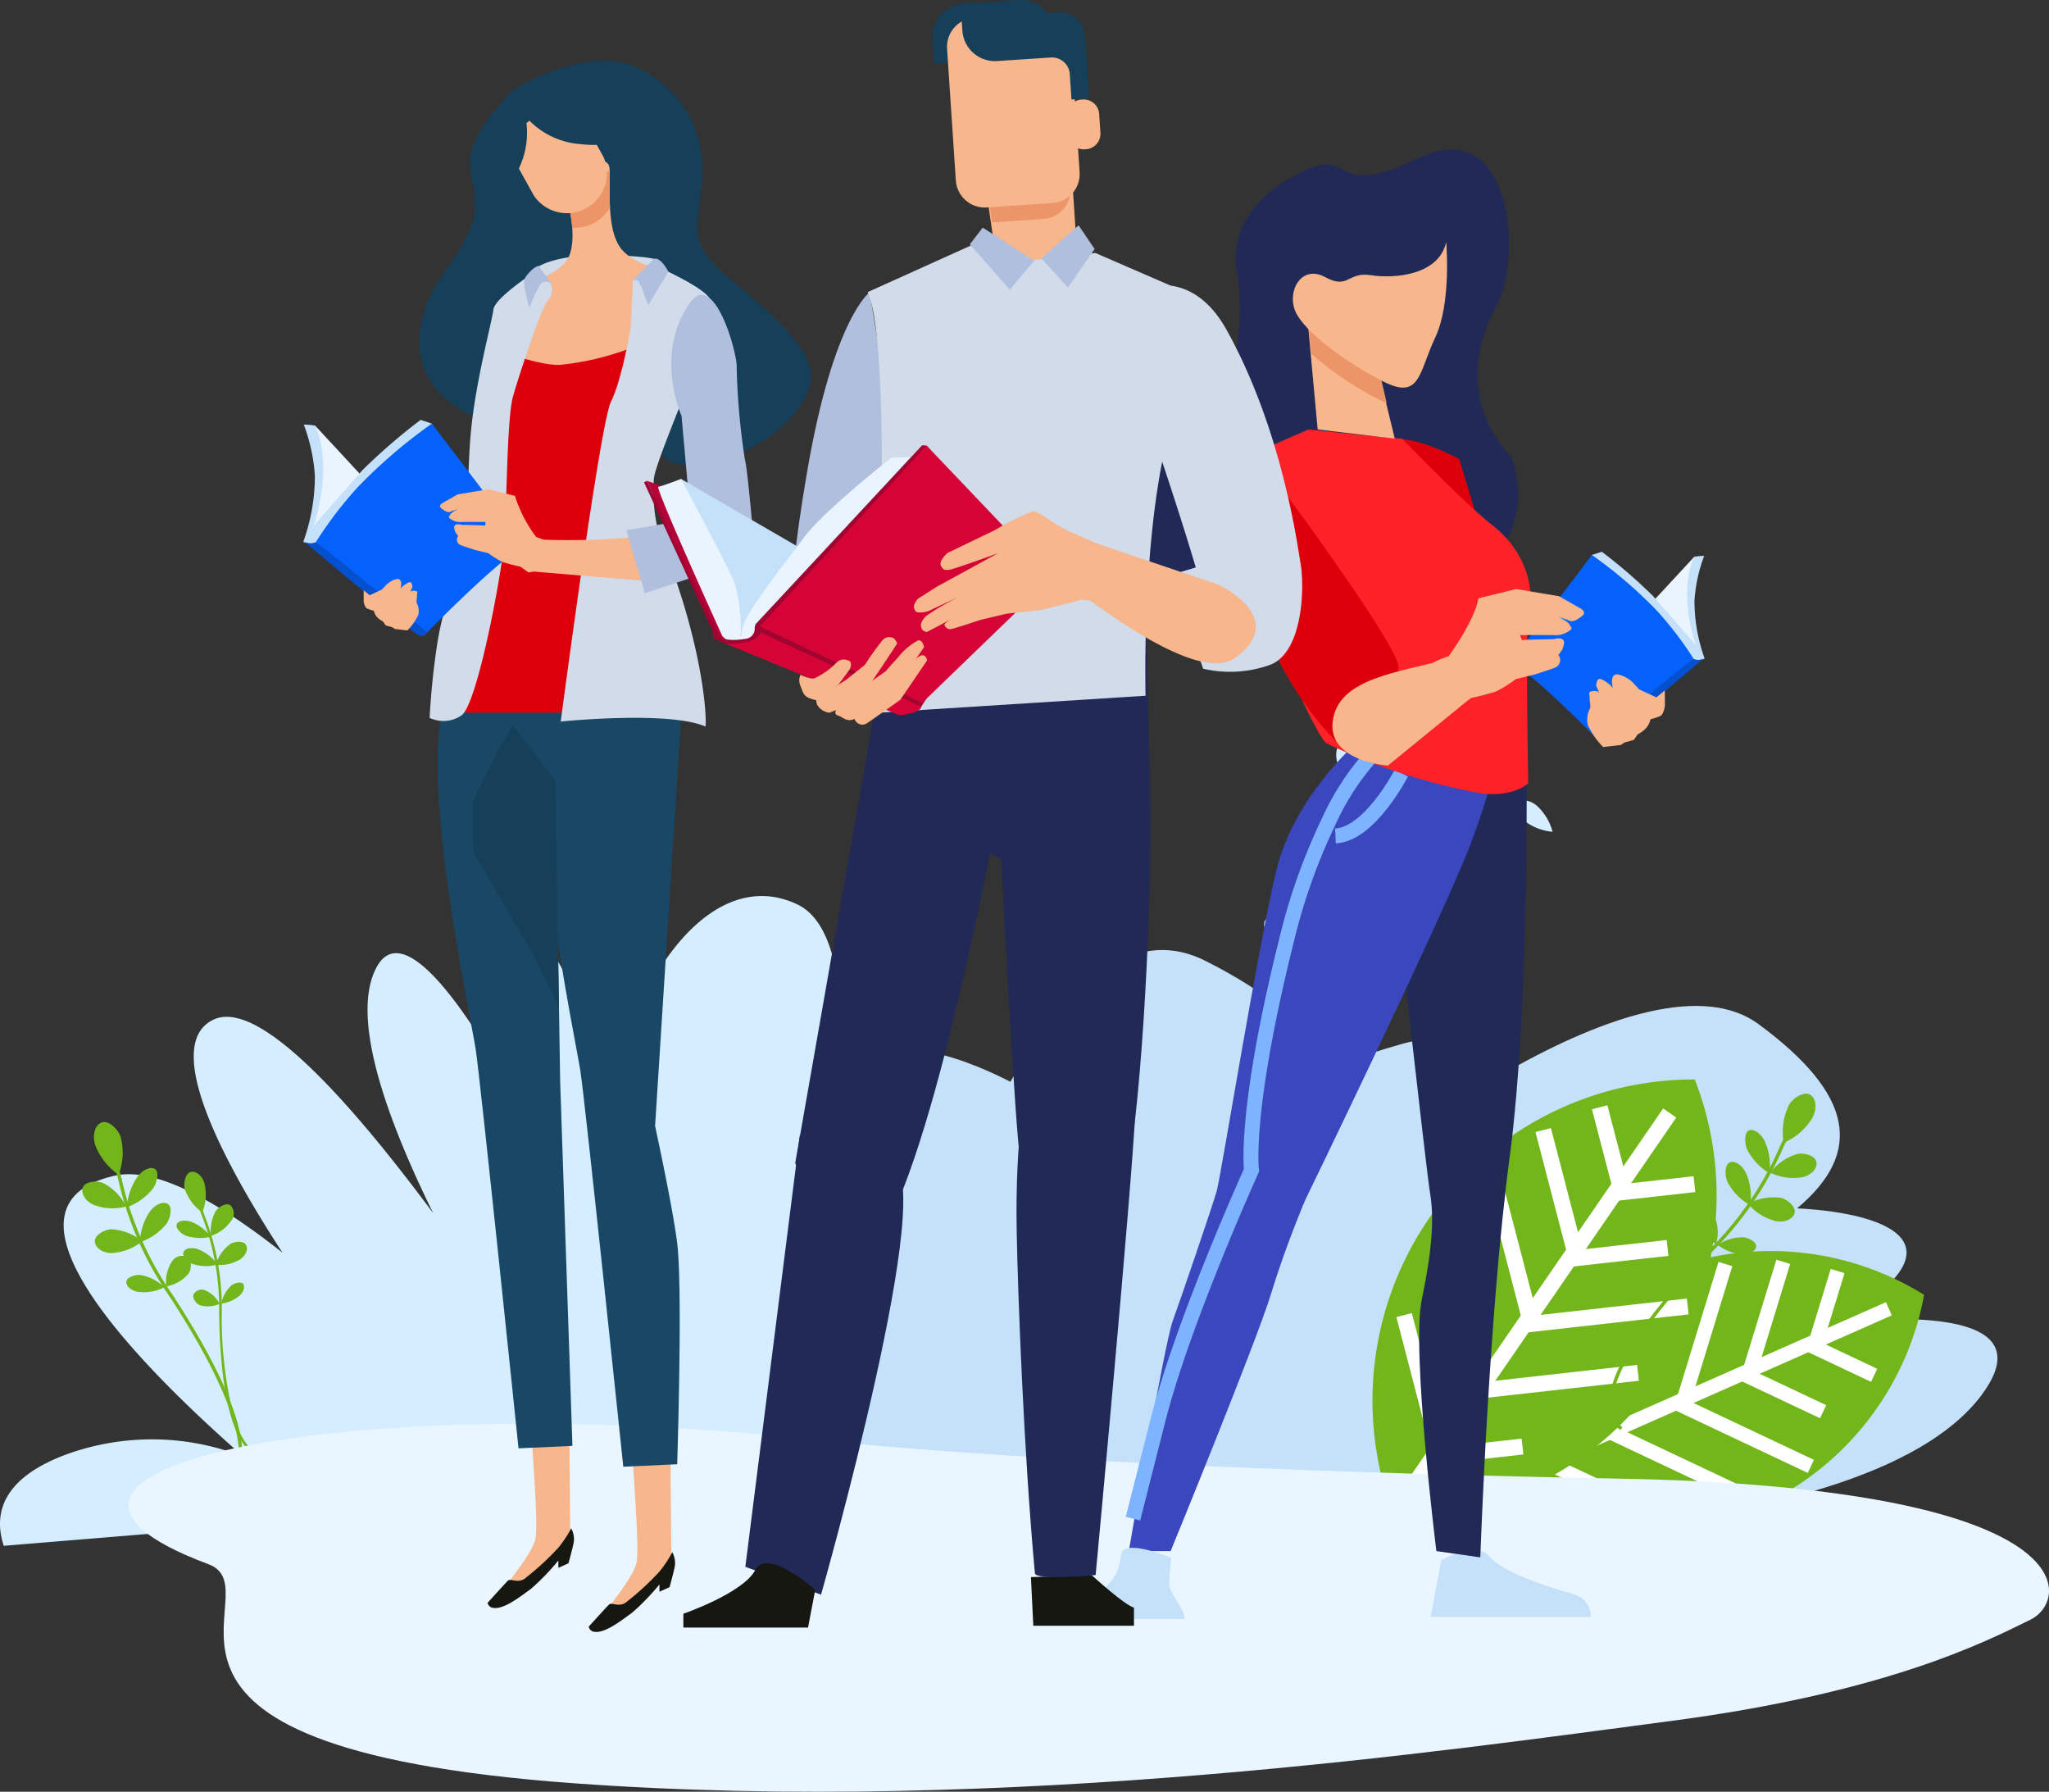 <svg xmlns="http://www.w3.org/2000/svg" width="231.63" height="202.506" viewBox="0 0 231.63 202.506"><rect x="0" y="0" width="231.63" height="202.506" fill="#333333" stroke="none"/><g id="&#x421;&#x433;&#x440;&#x443;&#x43F;&#x43F;&#x438;&#x440;&#x43E;&#x432;&#x430;&#x442;&#x44C;_1417" data-name="&#x421;&#x433;&#x440;&#x443;&#x43F;&#x43F;&#x438;&#x440;&#x43E;&#x432;&#x430;&#x442;&#x44C; 1417" transform="translate(-659.952 -274.824)"><path id="&#x41A;&#x43E;&#x43D;&#x442;&#x443;&#x440;_879" data-name="&#x41A;&#x43E;&#x43D;&#x442;&#x443;&#x440; 879" d="M988.368,962.427c-11.431-7.794-2.06-10.293,8.966-10.024-5.092-5.579-1.544-10.762,11.9-16.381,6.034-2.522,13.165-.887,20.071,2.668,5.959-10.64,13.662-17.848,21.979-13.7,6.875,3.434,11.9,7.521,14.953,11.839q3.329-1.272,7.149-2.369c5.542-1.581,9.526-.2,12.293,2.933,11.008-6.211,22.025-9.77,28.2-5.22,10.731,7.915,11.9,14.484,4.36,20.819,11,.583,19.12,4.383,4.334,12.874,13.148-1.193,22.424.37,16.47,8.291-13.279,17.658-72.094,19.57-115.522,10.587-27.579-2.018-50.353-7.628-54.371-16.788C966.187,961.218,975.88,960.59,988.368,962.427Z" transform="translate(-255.13 -541.599)" fill="#c5e1f9"></path><path id="&#x41A;&#x43E;&#x43D;&#x442;&#x443;&#x440;_880" data-name="&#x41A;&#x43E;&#x43D;&#x442;&#x443;&#x440; 880" d="M660.379,932.249c-1.366-4.127.419-7.879,7.123-10.347a28.338,28.338,0,0,1,19.986.279c-13.4-11.74-29-28.488-14.579-31.761,4.5-1.02,11.358,2.672,18.974,8.7-8.434-12.965-13.037-23.813-7.828-26.327,4.837-2.338,14.555,7.973,24.87,21.868-5.84-11.875-9.185-22.382-6.461-27.695,2.226-4.337,6.84.049,12.115,8.443-.164-7.749,1.547-12.579,5.338-11.949,3.565.591,6.373,9.345,8.337,19.965,3.591-17.017,12.747-28,21.834-23.668,10.674,5.084,1.664,45.909-3.323,65.376Z" transform="translate(0 -482.713)" fill="#d4edff"></path><g id="&#x421;&#x433;&#x440;&#x443;&#x43F;&#x43F;&#x438;&#x440;&#x43E;&#x432;&#x430;&#x442;&#x44C;_1240" data-name="&#x421;&#x433;&#x440;&#x443;&#x43F;&#x43F;&#x438;&#x440;&#x43E;&#x432;&#x430;&#x442;&#x44C; 1240" transform="translate(827.805 416.214)"><path id="&#x41A;&#x43E;&#x43D;&#x442;&#x443;&#x440;_881" data-name="&#x41A;&#x43E;&#x43D;&#x442;&#x443;&#x440; 881" d="M1479.651,1092.922a32.919,32.919,0,0,0-19.027,24.1,32.84,32.84,0,0,0,49.659-21.94A32.925,32.925,0,0,0,1479.651,1092.922Z" transform="translate(-1460.624 -1090.126)" fill="#72b61c"></path><g id="&#x421;&#x433;&#x440;&#x443;&#x43F;&#x43F;&#x438;&#x440;&#x43E;&#x432;&#x430;&#x442;&#x44C;_1239" data-name="&#x421;&#x433;&#x440;&#x443;&#x43F;&#x43F;&#x438;&#x440;&#x43E;&#x432;&#x430;&#x442;&#x44C; 1239" transform="translate(1.816 1.226)"><line id="&#x41B;&#x438;&#x43D;&#x438;&#x44F;_26" data-name="&#x41B;&#x438;&#x43D;&#x438;&#x44F; 26" x1="43.86" y2="19.378" transform="translate(0 5.305)" fill="none" stroke="#fff" stroke-miterlimit="10" stroke-width="1.631"></line><line id="&#x41B;&#x438;&#x43D;&#x438;&#x44F;_27" data-name="&#x41B;&#x438;&#x43D;&#x438;&#x44F; 27" x2="7.359" y2="3.474" transform="translate(34.835 9.354)" fill="none" stroke="#fff" stroke-miterlimit="10" stroke-width="1.631"></line><line id="&#x41B;&#x438;&#x43D;&#x438;&#x44F;_28" data-name="&#x41B;&#x438;&#x43D;&#x438;&#x44F; 28" x2="9.071" y2="4.281" transform="translate(27.357 12.659)" fill="none" stroke="#fff" stroke-miterlimit="10" stroke-width="1.631"></line><line id="&#x41B;&#x438;&#x43D;&#x438;&#x44F;_29" data-name="&#x41B;&#x438;&#x43D;&#x438;&#x44F; 29" x2="15.162" y2="7.157" transform="translate(19.879 15.963)" fill="none" stroke="#fff" stroke-miterlimit="10" stroke-width="1.631"></line><line id="&#x41B;&#x438;&#x43D;&#x438;&#x44F;_30" data-name="&#x41B;&#x438;&#x43D;&#x438;&#x44F; 30" x2="14.751" y2="6.965" transform="translate(12.401 19.267)" fill="none" stroke="#fff" stroke-miterlimit="10" stroke-width="1.631"></line><line id="&#x41B;&#x438;&#x43D;&#x438;&#x44F;_31" data-name="&#x41B;&#x438;&#x43D;&#x438;&#x44F; 31" x2="8.214" y2="3.878" transform="translate(4.921 22.571)" fill="none" stroke="#fff" stroke-miterlimit="10" stroke-width="1.631"></line><line id="&#x41B;&#x438;&#x43D;&#x438;&#x44F;_32" data-name="&#x41B;&#x438;&#x43D;&#x438;&#x44F; 32" y1="7.78" x2="2.385" transform="translate(35.681 1.045)" fill="none" stroke="#fff" stroke-miterlimit="10" stroke-width="1.631"></line><line id="&#x41B;&#x438;&#x43D;&#x438;&#x44F;_33" data-name="&#x41B;&#x438;&#x43D;&#x438;&#x44F; 33" y1="12.129" x2="3.719" transform="translate(28.202)" fill="none" stroke="#fff" stroke-miterlimit="10" stroke-width="1.631"></line><line id="&#x41B;&#x438;&#x43D;&#x438;&#x44F;_34" data-name="&#x41B;&#x438;&#x43D;&#x438;&#x44F; 34" y1="15.184" x2="4.657" transform="translate(20.724 0.25)" fill="none" stroke="#fff" stroke-miterlimit="10" stroke-width="1.631"></line><line id="&#x41B;&#x438;&#x43D;&#x438;&#x44F;_35" data-name="&#x41B;&#x438;&#x43D;&#x438;&#x44F; 35" y1="15.596" x2="4.783" transform="translate(13.246 3.142)" fill="none" stroke="#fff" stroke-miterlimit="10" stroke-width="1.631"></line><line id="&#x41B;&#x438;&#x43D;&#x438;&#x44F;_36" data-name="&#x41B;&#x438;&#x43D;&#x438;&#x44F; 36" y1="13.397" x2="4.11" transform="translate(5.766 8.644)" fill="none" stroke="#fff" stroke-miterlimit="10" stroke-width="1.631"></line></g></g><g id="&#x421;&#x433;&#x440;&#x443;&#x43F;&#x43F;&#x438;&#x440;&#x43E;&#x432;&#x430;&#x442;&#x44C;_1242" data-name="&#x421;&#x433;&#x440;&#x443;&#x43F;&#x43F;&#x438;&#x440;&#x43E;&#x432;&#x430;&#x442;&#x44C; 1242" transform="translate(815.111 396.829)"><path id="&#x41A;&#x43E;&#x43D;&#x442;&#x443;&#x440;_882" data-name="&#x41A;&#x43E;&#x43D;&#x442;&#x443;&#x440; 882" d="M1393.8,994.07a36.367,36.367,0,0,0-3.923,33.7,36.283,36.283,0,0,0,33.985-49.423A36.37,36.37,0,0,0,1393.8,994.07Z" transform="translate(-1387.43 -978.345)" fill="#72b61c"></path><g id="&#x421;&#x433;&#x440;&#x443;&#x43F;&#x43F;&#x438;&#x440;&#x43E;&#x432;&#x430;&#x442;&#x44C;_1241" data-name="&#x421;&#x433;&#x440;&#x443;&#x43F;&#x43F;&#x438;&#x440;&#x43E;&#x432;&#x430;&#x442;&#x44C; 1241" transform="translate(3.569 3.141)"><line id="&#x41B;&#x438;&#x43D;&#x438;&#x44F;_37" data-name="&#x41B;&#x438;&#x43D;&#x438;&#x44F; 37" x1="30.017" y2="43.65" transform="translate(0.009 0.648)" fill="none" stroke="#fff" stroke-miterlimit="10" stroke-width="1.802"></line><line id="&#x41B;&#x438;&#x43D;&#x438;&#x44F;_38" data-name="&#x41B;&#x438;&#x43D;&#x438;&#x44F; 38" y1="0.998" x2="8.935" transform="translate(23.886 8.689)" fill="none" stroke="#fff" stroke-miterlimit="10" stroke-width="1.802"></line><line id="&#x41B;&#x438;&#x43D;&#x438;&#x44F;_39" data-name="&#x41B;&#x438;&#x43D;&#x438;&#x44F; 39" y1="1.231" x2="11.012" transform="translate(18.769 15.899)" fill="none" stroke="#fff" stroke-miterlimit="10" stroke-width="1.802"></line><line id="&#x41B;&#x438;&#x43D;&#x438;&#x44F;_40" data-name="&#x41B;&#x438;&#x43D;&#x438;&#x44F; 40" y1="2.058" x2="18.411" transform="translate(13.651 22.515)" fill="none" stroke="#fff" stroke-miterlimit="10" stroke-width="1.802"></line><line id="&#x41B;&#x438;&#x43D;&#x438;&#x44F;_41" data-name="&#x41B;&#x438;&#x43D;&#x438;&#x44F; 41" y1="2.001" x2="17.911" transform="translate(8.531 30.016)" fill="none" stroke="#fff" stroke-miterlimit="10" stroke-width="1.802"></line><line id="&#x41B;&#x438;&#x43D;&#x438;&#x44F;_42" data-name="&#x41B;&#x438;&#x43D;&#x438;&#x44F; 42" y1="1.114" x2="9.973" transform="translate(3.414 38.345)" fill="none" stroke="#fff" stroke-miterlimit="10" stroke-width="1.802"></line><line id="&#x41B;&#x438;&#x43D;&#x438;&#x44F;_43" data-name="&#x41B;&#x438;&#x43D;&#x438;&#x44F; 43" x1="2.265" y1="8.7" transform="translate(22.108)" fill="none" stroke="#fff" stroke-miterlimit="10" stroke-width="1.802"></line><line id="&#x41B;&#x438;&#x43D;&#x438;&#x44F;_44" data-name="&#x41B;&#x438;&#x43D;&#x438;&#x44F; 44" x1="3.533" y1="13.564" transform="translate(15.724 2.578)" fill="none" stroke="#fff" stroke-miterlimit="10" stroke-width="1.802"></line><line id="&#x41B;&#x438;&#x43D;&#x438;&#x44F;_45" data-name="&#x41B;&#x438;&#x43D;&#x438;&#x44F; 45" x1="4.421" y1="16.981" transform="translate(9.716 6.606)" fill="none" stroke="#fff" stroke-miterlimit="10" stroke-width="1.802"></line><line id="&#x41B;&#x438;&#x43D;&#x438;&#x44F;_46" data-name="&#x41B;&#x438;&#x43D;&#x438;&#x44F; 46" x1="4.543" y1="17.441" transform="translate(4.478 13.588)" fill="none" stroke="#fff" stroke-miterlimit="10" stroke-width="1.802"></line><line id="&#x41B;&#x438;&#x43D;&#x438;&#x44F;_47" data-name="&#x41B;&#x438;&#x43D;&#x438;&#x44F; 47" x1="3.901" y1="14.983" transform="translate(0 23.489)" fill="none" stroke="#fff" stroke-miterlimit="10" stroke-width="1.802"></line></g></g><g id="&#x421;&#x433;&#x440;&#x443;&#x43F;&#x43F;&#x438;&#x440;&#x43E;&#x432;&#x430;&#x442;&#x44C;_1244" data-name="&#x421;&#x433;&#x440;&#x443;&#x43F;&#x43F;&#x438;&#x440;&#x43E;&#x432;&#x430;&#x442;&#x44C; 1244" transform="translate(799.94 350.767)"><g id="&#x421;&#x433;&#x440;&#x443;&#x43F;&#x43F;&#x438;&#x440;&#x43E;&#x432;&#x430;&#x442;&#x44C;_1243" data-name="&#x421;&#x433;&#x440;&#x443;&#x43F;&#x43F;&#x438;&#x440;&#x43E;&#x432;&#x430;&#x442;&#x44C; 1243" transform="translate(3.981 3.802)"><path id="&#x41A;&#x43E;&#x43D;&#x442;&#x443;&#x440;_883" data-name="&#x41A;&#x43E;&#x43D;&#x442;&#x443;&#x440; 883" d="M1490.692,793.731c-4.033-35.535,14.99-58.836,15.182-59.07l.522.434c-.191.23-19.029,23.324-15.03,58.559Z" transform="translate(-1490.131 -734.661)" fill="#d4edff"></path></g><path id="&#x41A;&#x43E;&#x43D;&#x442;&#x443;&#x440;_884" data-name="&#x41A;&#x43E;&#x43D;&#x442;&#x443;&#x440; 884" d="M1578.723,717.417a7.26,7.26,0,0,1,1.642-3.8c.523-.583,1.867-1.2,2.411-.708s.313,1.625-.449,2.474A7.288,7.288,0,0,1,1578.723,717.417Z" transform="translate(-1559.378 -712.737)" fill="#d4edff"></path><path id="&#x41A;&#x43E;&#x43D;&#x442;&#x443;&#x440;_885" data-name="&#x41A;&#x43E;&#x43D;&#x442;&#x443;&#x440; 885" d="M1567.027,748.42a6.836,6.836,0,0,1,3.194-1.945c.692-.169,2.011.037,2.157.646s-.612,1.321-1.62,1.565A6.835,6.835,0,0,1,1567.027,748.42Z" transform="translate(-1549.71 -740.578)" fill="#d4edff"></path><path id="&#x41A;&#x43E;&#x43D;&#x442;&#x443;&#x440;_886" data-name="&#x41A;&#x43E;&#x43D;&#x442;&#x443;&#x440; 886" d="M1549.969,783.832a5.145,5.145,0,0,1,2.92-1.412c.6-.045,1.682.409,1.731,1.067s-.679,1.245-1.554,1.31A5.145,5.145,0,0,1,1549.969,783.832Z" transform="translate(-1535.61 -770.333)" fill="#d4edff"></path><path id="&#x41A;&#x43E;&#x43D;&#x442;&#x443;&#x440;_887" data-name="&#x41A;&#x43E;&#x43D;&#x442;&#x443;&#x440; 887" d="M1556.693,737.253a5.108,5.108,0,0,1-2.378-2.177c-.262-.541-.239-1.7.346-1.991s1.4.169,1.782.954A5.12,5.12,0,0,1,1556.693,737.253Z" transform="translate(-1539.07 -729.485)" fill="#d4edff"></path><path id="&#x41A;&#x43E;&#x43D;&#x442;&#x443;&#x440;_888" data-name="&#x41A;&#x43E;&#x43D;&#x442;&#x443;&#x440; 888" d="M1474.264,958.281a6.07,6.07,0,0,1-3.214-1.263c-.5-.423-1.046-1.527-.651-1.995s1.347-.31,2.074.306A6.062,6.062,0,0,1,1474.264,958.281Z" transform="translate(-1469.727 -912.782)" fill="#d4edff"></path><path id="&#x41A;&#x43E;&#x43D;&#x442;&#x443;&#x440;_889" data-name="&#x41A;&#x43E;&#x43D;&#x442;&#x443;&#x440; 889" d="M1533.916,764.773a6.827,6.827,0,0,1-2.712-2.755c-.322-.662-.38-2.041.232-2.339s1.514.3,1.98,1.259A6.837,6.837,0,0,1,1533.916,764.773Z" transform="translate(-1519.903 -751.474)" fill="#d4edff"></path><path id="&#x41A;&#x43E;&#x43D;&#x442;&#x443;&#x440;_890" data-name="&#x41A;&#x43E;&#x43D;&#x442;&#x443;&#x440; 890" d="M1516.454,802.587a5.138,5.138,0,0,1-2.712-2.243,1.87,1.87,0,0,1,.543-2.21,1.645,1.645,0,0,1,2.075.934A5.15,5.15,0,0,1,1516.454,802.587Z" transform="translate(-1505.546 -783.225)" fill="#d4edff"></path><path id="&#x41A;&#x43E;&#x43D;&#x442;&#x443;&#x440;_891" data-name="&#x41A;&#x43E;&#x43D;&#x442;&#x443;&#x440; 891" d="M1533.033,814.745a5.475,5.475,0,0,1,2.883-2.1c.64-.152,1.89.182,2.065.922s-.494,1.532-1.426,1.753A5.476,5.476,0,0,1,1533.033,814.745Z" transform="translate(-1521.611 -795.289)" fill="#d4edff"></path><path id="&#x41A;&#x43E;&#x43D;&#x442;&#x443;&#x440;_892" data-name="&#x41A;&#x43E;&#x43D;&#x442;&#x443;&#x440; 892" d="M1494.288,959.511a5.5,5.5,0,0,1,1.83-2.924c.55-.451,1.906-.934,2.408-.567s.215,1.238-.583,1.9A8.768,8.768,0,0,1,1494.288,959.511Z" transform="translate(-1489.586 -913.722)" fill="#d4edff"></path><path id="&#x41A;&#x43E;&#x43D;&#x442;&#x443;&#x440;_893" data-name="&#x41A;&#x43E;&#x43D;&#x442;&#x443;&#x440; 893" d="M1506.862,892.2a4.652,4.652,0,0,1,2.724-.932c.625-.023,1.886.3,2.108.752s-.4.845-1.3.88A9.628,9.628,0,0,1,1506.862,892.2Z" transform="translate(-1499.979 -860.307)" fill="#d4edff"></path><path id="&#x41A;&#x43E;&#x43D;&#x442;&#x443;&#x440;_894" data-name="&#x41A;&#x43E;&#x43D;&#x442;&#x443;&#x440; 894" d="M1507.095,842.36a3.96,3.96,0,0,1-1.647-2.021c-.2-.524-.25-1.693.111-2.021s.907.072,1.2.834A7.826,7.826,0,0,1,1507.095,842.36Z" transform="translate(-1498.682 -816.444)" fill="#d4edff"></path><path id="&#x41A;&#x43E;&#x43D;&#x442;&#x443;&#x440;_895" data-name="&#x41A;&#x43E;&#x43D;&#x442;&#x443;&#x440; 895" d="M1499.509,921.96a7.645,7.645,0,0,1,1.647-3.167c.413-.4,1.314-.549,1.548.107a2.442,2.442,0,0,1-.708,2.267A2.9,2.9,0,0,1,1499.509,921.96Z" transform="translate(-1493.901 -882.776)" fill="#d4edff"></path><path id="&#x41A;&#x43E;&#x43D;&#x442;&#x443;&#x440;_896" data-name="&#x41A;&#x43E;&#x43D;&#x442;&#x443;&#x440; 896" d="M1488.063,877.411a10.308,10.308,0,0,1-3.613-2.456c-.467-.563-.7-1.688,0-1.882a2.979,2.979,0,0,1,2.548,1.182A4.342,4.342,0,0,1,1488.063,877.411Z" transform="translate(-1481.089 -845.236)" fill="#d4edff"></path><path id="&#x41A;&#x43E;&#x43D;&#x442;&#x443;&#x440;_897" data-name="&#x41A;&#x43E;&#x43D;&#x442;&#x443;&#x440; 897" d="M1480.357,920.6a8.972,8.972,0,0,1-3.31-2.309c-.4-.523-.517-1.565.2-1.734a2.745,2.745,0,0,1,2.394,1.119A3.594,3.594,0,0,1,1480.357,920.6Z" transform="translate(-1475.07 -881.188)" fill="#d4edff"></path><path id="&#x41A;&#x43E;&#x43D;&#x442;&#x443;&#x440;_898" data-name="&#x41A;&#x43E;&#x43D;&#x442;&#x443;&#x440; 898" d="M1652.939,800.094a6.07,6.07,0,0,1-3.214-1.261c-.5-.424-1.044-1.531-.652-2s1.348-.308,2.076.306A6.072,6.072,0,0,1,1652.939,800.094Z" transform="translate(-1617.417 -782.027)" fill="#d4edff"></path><path id="&#x41A;&#x43E;&#x43D;&#x442;&#x443;&#x440;_899" data-name="&#x41A;&#x43E;&#x43D;&#x442;&#x443;&#x440; 899" d="M1493.7,1030.413a5.474,5.474,0,0,1,1.831-2.921c.548-.454,1.9-.936,2.408-.568s.214,1.236-.583,1.894A8.747,8.747,0,0,1,1493.7,1030.413Z" transform="translate(-1489.097 -972.33)" fill="#d4edff"></path><path id="&#x41A;&#x43E;&#x43D;&#x442;&#x443;&#x440;_900" data-name="&#x41A;&#x43E;&#x43D;&#x442;&#x443;&#x440; 900" d="M1492.059,999.495a4.59,4.59,0,0,1,1.856-2.2c.524-.339,1.781-.7,2.21-.424s.106.937-.659,1.431A9.539,9.539,0,0,1,1492.059,999.495Z" transform="translate(-1487.743 -947.513)" fill="#d4edff"></path><path id="&#x41A;&#x43E;&#x43D;&#x442;&#x443;&#x440;_901" data-name="&#x41A;&#x43E;&#x43D;&#x442;&#x443;&#x440; 901" d="M1560.715,858.333a7.952,7.952,0,0,1,2.6-2.256c.519-.237,1.411-.161,1.409.437a2.366,2.366,0,0,1-1.42,1.721A3.239,3.239,0,0,1,1560.715,858.333Z" transform="translate(-1544.493 -831.116)" fill="#d4edff"></path><path id="&#x41A;&#x43E;&#x43D;&#x442;&#x443;&#x440;_902" data-name="&#x41A;&#x43E;&#x43D;&#x442;&#x443;&#x440; 902" d="M1471.664,1030.281a10.3,10.3,0,0,1-3.893-1.979c-.535-.5-.911-1.586-.235-1.868a2.992,2.992,0,0,1,2.678.85A4.343,4.343,0,0,1,1471.664,1030.281Z" transform="translate(-1467.172 -971.96)" fill="#d4edff"></path><path id="&#x41A;&#x43E;&#x43D;&#x442;&#x443;&#x440;_903" data-name="&#x41A;&#x43E;&#x43D;&#x442;&#x443;&#x440; 903" d="M1473.89,996.5a8.212,8.212,0,0,1-3.363-1.786c-.422-.445-.588-1.409.1-1.651a2.6,2.6,0,0,1,2.4.776A3.148,3.148,0,0,1,1473.89,996.5Z" transform="translate(-1469.643 -944.383)" fill="#d4edff"></path><path id="&#x41A;&#x43E;&#x43D;&#x442;&#x443;&#x440;_904" data-name="&#x41A;&#x43E;&#x43D;&#x442;&#x443;&#x440; 904" d="M1516.16,853.249a6.938,6.938,0,0,1,2.928-2.162c.711-.283,2.221-.441,2.564-.029s-.277,1.105-1.311,1.517A11.363,11.363,0,0,1,1516.16,853.249Z" transform="translate(-1507.664 -826.863)" fill="#d4edff"></path></g><g id="&#x421;&#x433;&#x440;&#x443;&#x43F;&#x43F;&#x438;&#x440;&#x43E;&#x432;&#x430;&#x442;&#x44C;_1247" data-name="&#x421;&#x433;&#x440;&#x443;&#x43F;&#x43F;&#x438;&#x440;&#x43E;&#x432;&#x430;&#x442;&#x44C; 1247" transform="translate(679.9 407.258)"><g id="&#x421;&#x433;&#x440;&#x443;&#x43F;&#x43F;&#x438;&#x440;&#x43E;&#x432;&#x430;&#x442;&#x44C;_1245" data-name="&#x421;&#x433;&#x440;&#x443;&#x43F;&#x43F;&#x438;&#x440;&#x43E;&#x432;&#x430;&#x442;&#x44C; 1245" transform="translate(0)"><path id="&#x41A;&#x43E;&#x43D;&#x442;&#x443;&#x440;_905" data-name="&#x41A;&#x43E;&#x43D;&#x442;&#x443;&#x440; 905" d="M782.124,1043.073a5.364,5.364,0,0,1-1.971-2.629c-.172-.591.027-1.756.643-1.935s1.328.429,1.579,1.288A5.377,5.377,0,0,1,782.124,1043.073Z" transform="translate(-779.206 -1038.478)" fill="#72b61c"></path><path id="&#x41A;&#x43E;&#x43D;&#x442;&#x443;&#x440;_906" data-name="&#x41A;&#x43E;&#x43D;&#x442;&#x443;&#x440; 906" d="M797.324,1063.3a4.567,4.567,0,0,1,.529-2.8c.281-.451,1.156-.985,1.641-.685a1.314,1.314,0,0,1,.109,1.774A4.565,4.565,0,0,1,797.324,1063.3Z" transform="translate(-793.418 -1056.044)" fill="#72b61c"></path><path id="&#x41A;&#x43E;&#x43D;&#x442;&#x443;&#x440;_907" data-name="&#x41A;&#x43E;&#x43D;&#x442;&#x443;&#x440; 907" d="M800.555,1086.74a4.559,4.559,0,0,1,1.624-2.338c.441-.3,1.459-.427,1.778.045s.014,1.232-.624,1.664A4.569,4.569,0,0,1,800.555,1086.74Z" transform="translate(-796.119 -1076.217)" fill="#72b61c"></path><path id="&#x41A;&#x43E;&#x43D;&#x442;&#x443;&#x440;_908" data-name="&#x41A;&#x43E;&#x43D;&#x442;&#x443;&#x440; 908" d="M778.863,1072.161a5.11,5.11,0,0,1-2.782-.1c-.5-.177-1.238-.841-1.082-1.278s.919-.568,1.646-.308A5.121,5.121,0,0,1,778.863,1072.161Z" transform="translate(-774.977 -1064.819)" fill="#72b61c"></path><path id="&#x41A;&#x43E;&#x43D;&#x442;&#x443;&#x440;_909" data-name="&#x41A;&#x43E;&#x43D;&#x442;&#x443;&#x440; 909" d="M783.218,1090.091a4.939,4.939,0,0,1-2.8-.051c-.5-.177-1.232-.862-1.066-1.325s.937-.612,1.664-.354A4.94,4.94,0,0,1,783.218,1090.091Z" transform="translate(-778.575 -1079.605)" fill="#72b61c"></path><path id="&#x41A;&#x43E;&#x43D;&#x442;&#x443;&#x440;_910" data-name="&#x41A;&#x43E;&#x43D;&#x442;&#x443;&#x440; 910" d="M788.912,1116.989a3.29,3.29,0,0,1-2.208.16c-.383-.136-.907-.746-.742-1.21a1.028,1.028,0,0,1,1.339-.469A3.3,3.3,0,0,1,788.912,1116.989Z" transform="translate(-784.031 -1102.055)" fill="#72b61c"></path><path id="&#x41A;&#x43E;&#x43D;&#x442;&#x443;&#x440;_911" data-name="&#x41A;&#x43E;&#x43D;&#x442;&#x443;&#x440; 911" d="M804.131,1113.058a3.973,3.973,0,0,1,1.089-2c.317-.29,1.091-.551,1.364-.25s.1.914-.365,1.338A3.97,3.97,0,0,1,804.131,1113.058Z" transform="translate(-799.075 -1098.153)" fill="#72b61c"></path></g><g id="&#x421;&#x433;&#x440;&#x443;&#x43F;&#x43F;&#x438;&#x440;&#x43E;&#x432;&#x430;&#x442;&#x44C;_1246" data-name="&#x421;&#x433;&#x440;&#x443;&#x43F;&#x43F;&#x438;&#x440;&#x43E;&#x432;&#x430;&#x442;&#x44C; 1246" transform="translate(2.501 3.75)"><path id="&#x41A;&#x43E;&#x43D;&#x442;&#x443;&#x440;_912" data-name="&#x41A;&#x43E;&#x43D;&#x442;&#x443;&#x440; 912" d="M796.616,1088.614a1.544,1.544,0,0,0,.632-.055l-.1-.281.052.139-.05-.14a1.731,1.731,0,0,1-1.5-.352c-.928-.649-1.7-2-2.3-4.01a45.649,45.649,0,0,1-1.328-11.715,28.977,28.977,0,0,0-1.893-10.773c-.185-.5-.346-.942-.447-1.323l-.288.077c.1.394.267.837.454,1.349a28.665,28.665,0,0,1,1.875,10.675c.146,11.16,2.131,14.848,3.768,15.975A2.372,2.372,0,0,0,796.616,1088.614Z" transform="translate(-789.4 -1060.104)" fill="#72b61c"></path></g></g><g id="&#x421;&#x433;&#x440;&#x443;&#x43F;&#x43F;&#x438;&#x440;&#x43E;&#x432;&#x430;&#x442;&#x44C;_1250" data-name="&#x421;&#x433;&#x440;&#x443;&#x43F;&#x43F;&#x438;&#x440;&#x43E;&#x432;&#x430;&#x442;&#x44C; 1250" transform="translate(669.257 401.633)"><g id="&#x421;&#x433;&#x440;&#x443;&#x43F;&#x43F;&#x438;&#x440;&#x43E;&#x432;&#x430;&#x442;&#x44C;_1248" data-name="&#x421;&#x433;&#x440;&#x443;&#x43F;&#x43F;&#x438;&#x440;&#x43E;&#x432;&#x430;&#x442;&#x44C; 1248" transform="translate(0)"><path id="&#x41A;&#x43E;&#x43D;&#x442;&#x443;&#x440;_913" data-name="&#x41A;&#x43E;&#x43D;&#x442;&#x443;&#x440; 913" d="M723.963,1012a7,7,0,0,0,.225-4.284c-.243-.766-1.305-1.883-2.1-1.629s-1.131,1.43-.777,2.543A7,7,0,0,0,723.963,1012Z" transform="translate(-719.858 -1006.047)" fill="#72b61c"></path><path id="&#x41A;&#x43E;&#x43D;&#x442;&#x443;&#x440;_914" data-name="&#x41A;&#x43E;&#x43D;&#x442;&#x443;&#x440; 914" d="M718.574,1047.733a5.958,5.958,0,0,0-2.607-2.648c-.633-.285-1.971-.228-2.275.45s.25,1.588,1.169,2A5.952,5.952,0,0,0,718.574,1047.733Z" transform="translate(-713.608 -1038.181)" fill="#72b61c"></path><path id="&#x41A;&#x43E;&#x43D;&#x442;&#x443;&#x440;_915" data-name="&#x41A;&#x43E;&#x43D;&#x442;&#x443;&#x440; 915" d="M727.109,1077.327a5.953,5.953,0,0,0-3.46-1.354c-.694,0-1.892.6-1.893,1.34s.878,1.347,1.885,1.35A5.947,5.947,0,0,0,727.109,1077.327Z" transform="translate(-720.343 -1063.847)" fill="#72b61c"></path><path id="&#x41A;&#x43E;&#x43D;&#x442;&#x443;&#x440;_916" data-name="&#x41A;&#x43E;&#x43D;&#x442;&#x443;&#x440; 916" d="M742.74,1040.468a6.673,6.673,0,0,0,2.947-2.127c.413-.557.731-1.812.243-2.173s-1.408.052-2.009.862A6.672,6.672,0,0,0,742.74,1040.468Z" transform="translate(-737.688 -1030.835)" fill="#72b61c"></path><path id="&#x41A;&#x43E;&#x43D;&#x442;&#x443;&#x440;_917" data-name="&#x41A;&#x43E;&#x43D;&#x442;&#x443;&#x440; 917" d="M751.168,1063.217a6.434,6.434,0,0,0,3-2.09c.414-.555.709-1.828.193-2.211s-1.46.015-2.061.825A6.443,6.443,0,0,0,751.168,1063.217Z" transform="translate(-744.654 -1049.627)" fill="#72b61c"></path><path id="&#x41A;&#x43E;&#x43D;&#x442;&#x443;&#x440;_918" data-name="&#x41A;&#x43E;&#x43D;&#x442;&#x443;&#x440; 918" d="M768.2,1096.683a4.3,4.3,0,0,0,2.511-1.429c.316-.427.441-1.472-.075-1.854a1.343,1.343,0,0,0-1.794.466A4.3,4.3,0,0,0,768.2,1096.683Z" transform="translate(-758.712 -1078.098)" fill="#72b61c"></path><path id="&#x41A;&#x43E;&#x43D;&#x442;&#x443;&#x440;_919" data-name="&#x41A;&#x43E;&#x43D;&#x442;&#x443;&#x440; 919" d="M746.6,1107.143a5.173,5.173,0,0,0-2.634-1.378c-.556-.085-1.582.194-1.661.721s.562,1.061,1.37,1.184A5.172,5.172,0,0,0,746.6,1107.143Z" transform="translate(-737.324 -1088.46)" fill="#72b61c"></path></g><g id="&#x421;&#x433;&#x440;&#x443;&#x43F;&#x43F;&#x438;&#x440;&#x43E;&#x432;&#x430;&#x442;&#x44C;_1249" data-name="&#x421;&#x433;&#x440;&#x443;&#x43F;&#x43F;&#x438;&#x440;&#x43E;&#x432;&#x430;&#x442;&#x44C; 1249" transform="translate(3.629 4.815)"><path id="&#x41A;&#x43E;&#x43D;&#x442;&#x443;&#x440;_920" data-name="&#x41A;&#x43E;&#x43D;&#x442;&#x443;&#x440; 920" d="M747.742,1069.888a1.96,1.96,0,0,1-.726.4l-.092-.377.047.188-.048-.188a2.26,2.26,0,0,0,1.366-1.469c.536-1.38.392-3.4-.425-6.017-1.123-3.587-3.5-8.184-7.075-13.669a37.779,37.779,0,0,1-5.779-13.058c-.166-.683-.31-1.273-.477-1.758l.368-.126c.173.5.319,1.1.488,1.793a37.387,37.387,0,0,0,5.726,12.937c7.952,12.21,8.483,17.649,7.527,20.062A3.085,3.085,0,0,1,747.742,1069.888Z" transform="translate(-734.532 -1033.813)" fill="#72b61c"></path></g></g><path id="&#x41A;&#x43E;&#x43D;&#x442;&#x443;&#x440;_921" data-name="&#x41A;&#x43E;&#x43D;&#x442;&#x443;&#x440; 921" d="M911.742,1208.924c-15.228-.264-62.417-1.376-91.058-4.447-53.107-5.694-96.464,3.5-67.96,14.127,7.965,2.97-14.971,20.654,41.242,24.757,49.346,3.6,99.632-3.834,123.971-7.02s35.565-8.9,40.776-11.474C963.3,1222.6,964.972,1209.847,911.742,1208.924Z" transform="translate(-69.212 -766.991)" fill="#e9f6ff"></path><g id="&#x421;&#x433;&#x440;&#x443;&#x43F;&#x43F;&#x438;&#x440;&#x43E;&#x432;&#x430;&#x442;&#x44C;_1253" data-name="&#x421;&#x433;&#x440;&#x443;&#x43F;&#x43F;&#x438;&#x440;&#x43E;&#x432;&#x430;&#x442;&#x44C; 1253" transform="translate(841.821 398.429)"><g id="&#x421;&#x433;&#x440;&#x443;&#x43F;&#x43F;&#x438;&#x440;&#x43E;&#x432;&#x430;&#x442;&#x44C;_1251" data-name="&#x421;&#x433;&#x440;&#x443;&#x43F;&#x43F;&#x438;&#x440;&#x43E;&#x432;&#x430;&#x442;&#x44C; 1251" transform="translate(9.795)"><path id="&#x41A;&#x43E;&#x43D;&#x442;&#x443;&#x440;_922" data-name="&#x41A;&#x43E;&#x43D;&#x442;&#x443;&#x440; 922" d="M1654.948,993.126a7,7,0,0,1,.581-4.25c.383-.707,1.635-1.606,2.37-1.207s.843,1.616.287,2.643A7,7,0,0,1,1654.948,993.126Z" transform="translate(-1644.972 -987.571)" fill="#72b61c"></path><path id="&#x41A;&#x43E;&#x43D;&#x442;&#x443;&#x440;_923" data-name="&#x41A;&#x43E;&#x43D;&#x442;&#x443;&#x440; 923" d="M1646.689,1028.805a5.958,5.958,0,0,1,3.057-2.113c.675-.161,1.978.145,2.151.868s-.543,1.513-1.524,1.748A5.952,5.952,0,0,1,1646.689,1028.805Z" transform="translate(-1638.233 -1019.873)" fill="#72b61c"></path><path id="&#x41A;&#x43E;&#x43D;&#x442;&#x443;&#x440;_924" data-name="&#x41A;&#x43E;&#x43D;&#x442;&#x443;&#x440; 924" d="M1632.255,1055.786a5.953,5.953,0,0,1,3.652-.682c.682.128,1.747.94,1.609,1.671s-1.114,1.158-2.1.973A5.951,5.951,0,0,1,1632.255,1055.786Z" transform="translate(-1626.302 -1043.332)" fill="#72b61c"></path><path id="&#x41A;&#x43E;&#x43D;&#x442;&#x443;&#x440;_925" data-name="&#x41A;&#x43E;&#x43D;&#x442;&#x443;&#x440; 925" d="M1633.1,1016.157a6.674,6.674,0,0,1-2.5-2.641c-.3-.625-.379-1.917.168-2.18s1.373.315,1.812,1.222A6.671,6.671,0,0,1,1633.1,1016.157Z" transform="translate(-1624.74 -1007.161)" fill="#72b61c"></path><path id="&#x41A;&#x43E;&#x43D;&#x442;&#x443;&#x440;_926" data-name="&#x41A;&#x43E;&#x43D;&#x442;&#x443;&#x440; 926" d="M1620.337,1036.96a6.435,6.435,0,0,1-2.554-2.614c-.3-.623-.354-1.928.224-2.208s1.432.288,1.87,1.2A6.443,6.443,0,0,1,1620.337,1036.96Z" transform="translate(-1614.157 -1024.35)" fill="#72b61c"></path><path id="&#x41A;&#x43E;&#x43D;&#x442;&#x443;&#x440;_927" data-name="&#x41A;&#x43E;&#x43D;&#x442;&#x443;&#x440; 927" d="M1600.25,1067.383a4.3,4.3,0,0,1-2.2-1.873c-.231-.478-.158-1.528.42-1.807a1.343,1.343,0,0,1,1.675.793A4.3,4.3,0,0,1,1600.25,1067.383Z" transform="translate(-1597.928 -1050.423)" fill="#72b61c"></path><path id="&#x41A;&#x43E;&#x43D;&#x442;&#x443;&#x440;_928" data-name="&#x41A;&#x43E;&#x43D;&#x442;&#x443;&#x440; 928" d="M1612.407,1082.035a5.176,5.176,0,0,1,2.846-.86c.563.02,1.517.486,1.5,1.019s-.75.937-1.568.907A5.171,5.171,0,0,1,1612.407,1082.035Z" transform="translate(-1609.896 -1064.94)" fill="#72b61c"></path></g><g id="&#x421;&#x433;&#x440;&#x443;&#x43F;&#x43F;&#x438;&#x440;&#x43E;&#x432;&#x430;&#x442;&#x44C;_1252" data-name="&#x421;&#x433;&#x440;&#x443;&#x43F;&#x43F;&#x438;&#x440;&#x43E;&#x432;&#x430;&#x442;&#x44C; 1252" transform="translate(0 4.461)"><path id="&#x41A;&#x43E;&#x43D;&#x442;&#x443;&#x440;_929" data-name="&#x41A;&#x43E;&#x43D;&#x442;&#x443;&#x440; 929" d="M1542.169,1046.326a1.966,1.966,0,0,0,.638.529l.161-.354-.082.176.083-.176a2.259,2.259,0,0,1-1.066-1.7c-.268-1.456.252-3.417,1.544-5.831,1.774-3.313,4.973-7.384,9.509-12.1a37.776,37.776,0,0,0,8.121-11.745c.291-.64.543-1.192.8-1.638l-.338-.193c-.264.462-.52,1.022-.815,1.67a37.388,37.388,0,0,1-8.046,11.636c-10.1,10.505-11.637,15.749-11.15,18.3A3.085,3.085,0,0,0,1542.169,1046.326Z" transform="translate(-1541.448 -1013.293)" fill="#72b61c"></path></g></g><g id="&#x421;&#x433;&#x440;&#x443;&#x43F;&#x43F;&#x438;&#x440;&#x43E;&#x432;&#x430;&#x442;&#x44C;_1256" data-name="&#x421;&#x433;&#x440;&#x443;&#x43F;&#x43F;&#x438;&#x440;&#x43E;&#x432;&#x430;&#x442;&#x44C; 1256" transform="translate(782.29 291.71)"><g id="&#x421;&#x433;&#x440;&#x443;&#x43F;&#x43F;&#x438;&#x440;&#x43E;&#x432;&#x430;&#x442;&#x44C;_1254" data-name="&#x421;&#x433;&#x440;&#x443;&#x43F;&#x43F;&#x438;&#x440;&#x43E;&#x432;&#x430;&#x442;&#x44C; 1254"><path id="&#x41A;&#x43E;&#x43D;&#x442;&#x443;&#x440;_930" data-name="&#x41A;&#x43E;&#x43D;&#x442;&#x443;&#x440; 930" d="M1458.573,1286.092l-1.183,6.386h18.094a2.614,2.614,0,0,0-2.01-2.6c-2.129-.591-7.923-2.365-9.461-4.258S1458.573,1286.092,1458.573,1286.092Z" transform="translate(-1417.992 -1126.606)" fill="#c5e1f9"></path><path id="&#x41A;&#x43E;&#x43D;&#x442;&#x443;&#x440;_931" data-name="&#x41A;&#x43E;&#x43D;&#x442;&#x443;&#x440; 931" d="M1436.684,849.426s-2.838-22.706-1.656-28.383,1.419-9.224.946-12.063-4.408-38.3-4.408-38.3l12.214-12.788h3.075s.473,29.329-1.892,47.068-3.311,45.176-3.311,45.176Z" transform="translate(-1396.647 -691.004)" fill="#212957"></path><path id="&#x41A;&#x43E;&#x43D;&#x442;&#x443;&#x440;_932" data-name="&#x41A;&#x43E;&#x43D;&#x442;&#x443;&#x440; 932" d="M1287.318,753.8s-7.957,6.447-10.086,15.435-6.234,34.471-6.707,36.127-4.021,12.063-4.967,14.664-4.967,26.017-4.967,26.017h4.73s9.7-23.652,11.353-29.092,3.879-10.626,3.879-10.626,15.515-31.948,18.59-39.99,3.311-11.826,3.311-11.826Z" transform="translate(-1255.322 -687.621)" fill="#3b47bc"></path><path id="&#x41A;&#x43E;&#x43D;&#x442;&#x443;&#x440;_933" data-name="&#x41A;&#x43E;&#x43D;&#x442;&#x443;&#x440; 933" d="M1240.271,1284.712s-.236,2.306-.236,3.016,1.537,2.72,1.656,3.311l.118.591h-11.589s-.237-1.182,1.656-2.72,2.483-2.6,2.72-4.553S1240.271,1284.712,1240.271,1284.712Z" transform="translate(-1230.21 -1125.521)" fill="#c5e1f9"></path><path id="&#x41A;&#x43E;&#x43D;&#x442;&#x443;&#x440;_934" data-name="&#x41A;&#x43E;&#x43D;&#x442;&#x443;&#x440; 934" d="M1290.1,768.462a29.569,29.569,0,0,0-4.732,7.4,67.046,67.046,0,0,0-4.669,13.177c-4.868,19.474-3.984,26.084-3.984,26.084s-7.724,17.022-10.562,28.2l-2.838,11.176" transform="translate(-1257.577 -699.741)" fill="none" stroke="#7eb3ff" stroke-miterlimit="10" stroke-width="1.685"></path><path id="&#x41A;&#x43E;&#x43D;&#x442;&#x443;&#x440;_935" data-name="&#x41A;&#x43E;&#x43D;&#x442;&#x443;&#x440; 935" d="M1402.723,778.691s-3.548,6.918-7.45,7.1" transform="translate(-1366.647 -708.196)" fill="none" stroke="#7eb3ff" stroke-miterlimit="10" stroke-width="1.685"></path><path id="&#x41A;&#x43E;&#x43D;&#x442;&#x443;&#x440;_936" data-name="&#x41A;&#x43E;&#x43D;&#x442;&#x443;&#x440; 936" d="M1283.818,406.936s-7.348-6.6-1.68-17.069c3.141-5.8,1.493-21.663-8.676-16.742s-7.416-1.214-13.158,1.523-8.285,6.855-7.511,11.348.271,13.052-3.26,14.7-20.449,10.853-9.546,22.482S1290.536,426.267,1283.818,406.936Z" transform="translate(-1235.305 -372.192)" fill="#212957"></path><path id="&#x41A;&#x43E;&#x43D;&#x442;&#x443;&#x440;_937" data-name="&#x41A;&#x43E;&#x43D;&#x442;&#x443;&#x440; 937" d="M1427.925,563.163s6.364,20.359,6.02,23.043-2.391,10.948-4.865,9.587-5.964-9.079-7.022-15.234S1410.279,554.236,1427.925,563.163Z" transform="translate(-1385.324 -528.189)" fill="#dd000b"></path><path id="&#x41A;&#x43E;&#x43D;&#x442;&#x443;&#x440;_938" data-name="&#x41A;&#x43E;&#x43D;&#x442;&#x443;&#x440; 938" d="M1344.113,555.746c-.83,0-10.587-1.038-10.587-1.038l-6.643,2.906s-3.322-.208-2.491,5.19,9.549,26.365,11.21,27.4a70.055,70.055,0,0,0,17.231,5.605c3.875.554,5.536-1.107,5.536-1.107s-.346-18.822.069-19.653.623-5.813-4.152-9.549C1350.995,562.928,1344.113,555.746,1344.113,555.746Z" transform="translate(-1307.948 -523.056)" fill="#fd2227"></path><path id="&#x41A;&#x43E;&#x43D;&#x442;&#x443;&#x440;_939" data-name="&#x41A;&#x43E;&#x43D;&#x442;&#x443;&#x440; 939" d="M1327.756,578.41s13.909,18.684,14.116,21.382-2.284,10.587-4.982,9.757-7.681-7.681-9.965-13.494S1316.753,571.351,1327.756,578.41Z" transform="translate(-1306.123 -541.36)" fill="#dd000b"></path><path id="&#x41A;&#x43E;&#x43D;&#x442;&#x443;&#x440;_940" data-name="&#x41A;&#x43E;&#x43D;&#x442;&#x443;&#x440; 940" d="M1376.518,476.9l1.245,13.494,8.719,1.038-2.076-8.511Z" transform="translate(-1351.145 -458.74)" fill="#f7b68b"></path><path id="&#x41A;&#x43E;&#x43D;&#x442;&#x443;&#x440;_941" data-name="&#x41A;&#x43E;&#x43D;&#x442;&#x443;&#x440; 941" d="M1385.563,482.458c-.232-.092-.479-.2-.745-.335a36.542,36.542,0,0,1-7.787-5.244l-.514-5.967,7.886,6.45Z" transform="translate(-1351.145 -453.793)" fill="#ec9568"></path><path id="&#x41A;&#x43E;&#x43D;&#x442;&#x443;&#x440;_942" data-name="&#x41A;&#x43E;&#x43D;&#x442;&#x443;&#x440; 942" d="M1384.852,432.606s.623,6.851-1.245,10.8-1.661,7.058-5.813,4.982-8.927-5.605-9.965-7.889.623-5.4,3.322-3.944,2.491-.623,5.19-.208S1384.022,436.343,1384.852,432.606Z" transform="translate(-1343.705 -422.129)" fill="#f7b68b"></path><path id="&#x41A;&#x43E;&#x43D;&#x442;&#x443;&#x440;_943" data-name="&#x41A;&#x43E;&#x43D;&#x442;&#x443;&#x440; 943" d="M1414.623,685.712c.156-.019.313-.052.469-.08V684.4a5.884,5.884,0,0,0-1.608-4.034,2.457,2.457,0,0,1-.309.414c-.85.852-1.136,1.948-5.1,3.234-6.041,1.957-13.643,2.213-14.665,7.147s6.176,5.4,6.176,5.4l11.635-9.49A7.3,7.3,0,0,1,1414.623,685.712Z" transform="translate(-1365.024 -626.919)" fill="#f7b68b"></path></g><g id="&#x421;&#x433;&#x440;&#x443;&#x43F;&#x43F;&#x438;&#x440;&#x43E;&#x432;&#x430;&#x442;&#x44C;_1255" data-name="&#x421;&#x433;&#x440;&#x443;&#x43F;&#x43F;&#x438;&#x440;&#x43E;&#x432;&#x430;&#x442;&#x44C; 1255" transform="translate(39.086 45.475)"><path id="&#x41A;&#x43E;&#x43D;&#x442;&#x443;&#x440;_944" data-name="&#x41A;&#x43E;&#x43D;&#x442;&#x443;&#x440; 944" d="M1607.219,637.723l-4.6,4.966,4.862,5.779.2-.557s-1.242-4.046-.747-6.171A13.246,13.246,0,0,0,1607.219,637.723Z" transform="translate(-1577.12 -637.15)" fill="#eaf4fe"></path><path id="&#x41A;&#x43E;&#x43D;&#x442;&#x443;&#x440;_945" data-name="&#x41A;&#x43E;&#x43D;&#x442;&#x443;&#x440; 945" d="M1561.679,634.418a58.749,58.749,0,0,1,5.788,5c1.41,1.639,4.717,5.327,4.844,5.577,0,0-2.085-5.714-.183-10.007a6.2,6.2,0,0,1,1.126-.105,17.511,17.511,0,0,0-1.1,5.08,19.185,19.185,0,0,0,1.125,6.454c.146.352-1.806.279-1.806.279l-11.309-11.1.4-.814Z" transform="translate(-1542.027 -634.418)" fill="#c5e1f9"></path><path id="&#x41A;&#x43E;&#x43D;&#x442;&#x443;&#x440;_946" data-name="&#x41A;&#x43E;&#x43D;&#x442;&#x443;&#x440; 946" d="M1508.931,648.747l9.288-12.2a50.95,50.95,0,0,1,7.378,6.333,39.369,39.369,0,0,1,4.12,5.407l-11.021,8.948S1510.648,649.011,1508.931,648.747Z" transform="translate(-1499.681 -636.18)" fill="#0561fc"></path><path id="&#x41A;&#x43E;&#x43D;&#x442;&#x443;&#x440;_947" data-name="&#x41A;&#x43E;&#x43D;&#x442;&#x443;&#x440; 947" d="M1461.3,659.758l4.261-1.046,4.86.816,2.377,1.355s.813.4.217.873-1.045.7-1.406.542-1.238-.419-1.238-.419,1.01.448,1.223.844.409.44-.071.745a2.883,2.883,0,0,1-1.373.47c-.2-.044-4.134-.019-4.134-.019s-.111.641.221.573,3.545-.112,3.545-.112.7-.209,1.026.023.1.737.029,1.005a2.807,2.807,0,0,1-.5.73,1.7,1.7,0,0,1,.2.521.954.954,0,0,1-.644.966c-.572.221-2.279.76-2.279.76l-2.078.5a14.333,14.333,0,0,1-2.266,1.413,28.309,28.309,0,0,1-2.827.732l-1.317.927a14.652,14.652,0,0,1-2.645-.654c-.008-.176-1.225-3.175-.814-3.813s2.242-1.164,2.242-1.164S1460.794,662.467,1461.3,659.758Z" transform="translate(-1455.591 -654.499)" fill="#f7b68b"></path><path id="&#x41A;&#x43E;&#x43D;&#x442;&#x443;&#x440;_948" data-name="&#x41A;&#x43E;&#x43D;&#x442;&#x443;&#x440; 948" d="M1577.479,703.619a1.258,1.258,0,0,1-1.214.11c-.146-.072-11.02,8.948-11.02,8.948s.155.479.773.3S1577.479,703.619,1577.479,703.619Z" transform="translate(-1546.229 -691.618)" fill="#0450cf"></path><path id="&#x41A;&#x43E;&#x43D;&#x442;&#x443;&#x440;_949" data-name="&#x41A;&#x43E;&#x43D;&#x442;&#x443;&#x440; 949" d="M1562.865,714.309a3.548,3.548,0,0,1,1.627.807c.594.608.818.88.818.88l1.968.915.953-.786.01,1.731s-.115.942-.511,1.154a5.509,5.509,0,0,1-1.113.37,2.308,2.308,0,0,1-.636,1.143,3.127,3.127,0,0,1-.8.55l-.464.657-1.029.278-.428.285-2,.235a9.032,9.032,0,0,1-1.741-2.5,2.823,2.823,0,0,1,.208-1.785c.2-.169-.029-1.006.015-1.2s-.209-.7.113-.791.763-.115.916.125-.3-.781-.3-.781.019-.725.362-.768,1.132.61,1.132.61a1.289,1.289,0,0,1,.317.356c.107.2-.051-.519-.021-.829S1562.414,714.3,1562.865,714.309Z" transform="translate(-1541.455 -700.454)" fill="#f7b68b"></path></g></g><g id="&#x421;&#x433;&#x440;&#x443;&#x43F;&#x43F;&#x438;&#x440;&#x43E;&#x432;&#x430;&#x442;&#x44C;_1259" data-name="&#x421;&#x433;&#x440;&#x443;&#x43F;&#x43F;&#x438;&#x440;&#x43E;&#x432;&#x430;&#x442;&#x44C; 1259" transform="translate(694.257 281.701)"><g id="&#x421;&#x433;&#x440;&#x443;&#x43F;&#x43F;&#x438;&#x440;&#x43E;&#x432;&#x430;&#x442;&#x44C;_1257" data-name="&#x421;&#x433;&#x440;&#x443;&#x43F;&#x43F;&#x438;&#x440;&#x43E;&#x432;&#x430;&#x442;&#x44C; 1257" transform="translate(13.112 0)"><path id="&#x41A;&#x43E;&#x43D;&#x442;&#x443;&#x440;_950" data-name="&#x41A;&#x43E;&#x43D;&#x442;&#x443;&#x440; 950" d="M811.6,318.711c9.665-3.775,10.5,1.067,12.937,6.889s3.843,19.069-1.251,24.077-5.06,13.244-8.93,9.048c-4.506-4.886-6.378-.1-10.277-1.822-6.866-3.025-7.485-9.984-3.128-16.059s3.738-7.347,3.018-11.551S808.578,319.89,811.6,318.711Z" transform="translate(-798.187 -316.873)" fill="#163f59"></path><path id="&#x41A;&#x43E;&#x43D;&#x442;&#x443;&#x440;_951" data-name="&#x41A;&#x43E;&#x43D;&#x442;&#x443;&#x440; 951" d="M849.869,317.789c.711-.615,8.448-4.83,13.571-2.732a12.55,12.55,0,0,1,7.771,12.465c-.2,5.511-2.213,7.144,3.019,11.495,6.393,5.316,10.521,9.122,8.958,12.8-3.019,7.116-14.985,10.462-16.647,6.9-2.066-4.427,4.4-15.94-1.913-17.067-4.681-.837-6.309-1.571-7.229-7.315s4.177-9.478.428-9.369C853.394,325.1,843.706,323.129,849.869,317.789Z" transform="translate(-839.258 -314.476)" fill="#163f59"></path><path id="&#x41A;&#x43E;&#x43D;&#x442;&#x443;&#x440;_952" data-name="&#x41A;&#x43E;&#x43D;&#x442;&#x443;&#x440; 952" d="M884.768,445.3s-12.009.326-12.285-.271-1.518-1.951.1-2.872,5-1.3,6.936-1.247,6.572.175,6.572.763A4.489,4.489,0,0,1,884.768,445.3Z" transform="translate(-859.008 -418.977)" fill="#d1dbea"></path><path id="&#x41A;&#x43E;&#x43D;&#x442;&#x443;&#x440;_953" data-name="&#x41A;&#x43E;&#x43D;&#x442;&#x443;&#x440; 953" d="M870.6,393.274s-4.121,8.034-8.969,9.142-11.566.069-12.259-1.87,1-5.749,2.112-6.718,4.71-1.94,5.679-3.74c.791-1.469.554-4.156,0-6.233s-2.216-2.217-.554-3.186.97-1.939,2.632-1.662,2.632-.346,2.632,1.247c0,2.909-.238,6.993,1.385,8.865C865.064,391.2,867.7,390.78,870.6,393.274Z" transform="translate(-840.366 -367.775)" fill="#f7b68b"></path><path id="&#x41A;&#x43E;&#x43D;&#x442;&#x443;&#x440;_954" data-name="&#x41A;&#x43E;&#x43D;&#x442;&#x443;&#x440; 954" d="M889,383.854c-.554-2.078-2.216-2.217-.554-3.186s.97-1.939,2.632-1.662a6.578,6.578,0,0,0,.86.081q.365.323.767.627c.33.25.667.469,1,.675,0,1.208-.039,2.6.034,3.952a4.53,4.53,0,0,1-3.978,2.293c-.1,0-.2-.008-.3-.014A15.4,15.4,0,0,0,889,383.854Z" transform="translate(-872.2 -367.775)" fill="#ec9568"></path><path id="&#x41A;&#x43E;&#x43D;&#x442;&#x443;&#x440;_955" data-name="&#x41A;&#x43E;&#x43D;&#x442;&#x443;&#x440; 955" d="M928.292,1220.69l.1,11.948s-4.26,5.195-5.818,6.026-1.351.1-1.247-.312,2.7-3.428,3.117-5.091-.52-11.844-.416-12.363S928.292,1220.69,928.292,1220.69Z" transform="translate(-899.917 -1063.457)" fill="#f7b68b"></path><path id="&#x41A;&#x43E;&#x43D;&#x442;&#x443;&#x440;_956" data-name="&#x41A;&#x43E;&#x43D;&#x442;&#x443;&#x440; 956" d="M893.961,727.026l-2.915,45.851s2.282,10.466,2.577,13.994c.506,6.039-.078,24.238-.078,24.238l-6.095.277s-4.294-41.141-4.849-44.742-6.788-32.968-3.186-40.171S893.961,727.026,893.961,727.026Z" transform="translate(-864.408 -652.491)" fill="#194866"></path><path id="&#x41A;&#x43E;&#x43D;&#x442;&#x443;&#x440;_957" data-name="&#x41A;&#x43E;&#x43D;&#x442;&#x443;&#x440; 957" d="M917.945,1286.431a2.6,2.6,0,0,1,.3,1.5c-.1.624-.609,2.452-.609,2.452l-1.143.52v-.831a26.626,26.626,0,0,1-3.117,3.22c-1.039.727-3.217,2.539-4.467,2.078a.756.756,0,0,1-.416-.519s1.974-2.182,2.286-2.493,1.039.312,1.87-.208a30.742,30.742,0,0,0,3.844-3.532A12.987,12.987,0,0,0,917.945,1286.431Z" transform="translate(-889.362 -1117.874)" fill="#161711"></path><path id="&#x41A;&#x43E;&#x43D;&#x442;&#x443;&#x440;_958" data-name="&#x41A;&#x43E;&#x43D;&#x442;&#x443;&#x440; 958" d="M862.394,1205.114l.1,11.948s-4.26,5.195-5.818,6.026-1.35.1-1.247-.312,2.7-3.428,3.117-5.09-.52-11.844-.416-12.363S862.394,1205.114,862.394,1205.114Z" transform="translate(-845.447 -1050.583)" fill="#f7b68b"></path><path id="&#x41A;&#x43E;&#x43D;&#x442;&#x443;&#x440;_959" data-name="&#x41A;&#x43E;&#x43D;&#x442;&#x443;&#x440; 959" d="M823.173,715.045l.693,42.942,1.385,41.141-6.095.277s-4.294-41.556-4.848-45.158-6.788-32.552-3.186-39.756S823.173,715.045,823.173,715.045Z" transform="translate(-807.958 -642.588)" fill="#194866"></path><path id="&#x41A;&#x43E;&#x43D;&#x442;&#x443;&#x440;_960" data-name="&#x41A;&#x43E;&#x43D;&#x442;&#x443;&#x440; 960" d="M837.5,747.443l4.832,6.24.413,25.633c-1.716-3.488-2.986-6.037-3.388-6.771-.659-1.2-3.3-5.519-6.294-10.856-.03-1.844-.049-3.7-.05-5.554A90.707,90.707,0,0,1,837.5,747.443Z" transform="translate(-826.976 -672.358)" fill="#163f59"></path><path id="&#x41A;&#x43E;&#x43D;&#x442;&#x443;&#x440;_961" data-name="&#x41A;&#x43E;&#x43D;&#x442;&#x443;&#x440; 961" d="M852.047,1270.855a2.6,2.6,0,0,1,.3,1.5c-.1.624-.609,2.452-.609,2.452l-1.143.52v-.831a26.638,26.638,0,0,1-3.117,3.221c-1.039.727-3.217,2.539-4.467,2.078a.756.756,0,0,1-.416-.519s1.974-2.182,2.286-2.493,1.039.312,1.87-.208a30.742,30.742,0,0,0,3.844-3.532A12.987,12.987,0,0,0,852.047,1270.855Z" transform="translate(-834.892 -1104.999)" fill="#161711"></path><path id="&#x41A;&#x43E;&#x43D;&#x442;&#x443;&#x440;_962" data-name="&#x41A;&#x43E;&#x43D;&#x442;&#x443;&#x440; 962" d="M820.589,543.186h22.337L839.7,524.253l.732-22.208a31.266,31.266,0,0,1-7.792,1.828c-2.385.15-7.48-1.828-7.48-1.828Z" transform="translate(-816.704 -469.517)" fill="#dd000b"></path><path id="&#x41A;&#x43E;&#x43D;&#x442;&#x443;&#x440;_963" data-name="&#x41A;&#x43E;&#x43D;&#x442;&#x443;&#x440; 963" d="M890.28,498.8s4.433-33.661,5.68-36.154,2.216-8.311,2.216-8.311l.277-5.4,2.216-1.8s5.4,2.355,6.372,3.74-1.8,8.034-2.493,10.112-3.6,8.865-3.74,10.389a19.064,19.064,0,0,0,.692,6.649c5.264,12.883,5.305,21.41,5.126,21.332C902.47,497.552,890.28,498.8,890.28,498.8Z" transform="translate(-874.309 -424.125)" fill="#d1dbea"></path><path id="&#x41A;&#x43E;&#x43D;&#x442;&#x443;&#x440;_964" data-name="&#x41A;&#x43E;&#x43D;&#x442;&#x443;&#x440; 964" d="M963.493,480.715l1.286,14.339L964.64,497l7.169-.415s-.836-9.951-1.147-10.886a80.391,80.391,0,0,1-.935-10.493c.1-1.455-2.548-11.216-5.343-7.168C960.366,473.859,963.493,480.715,963.493,480.715Z" transform="translate(-933.868 -440.603)" fill="#b0bfde"></path><path id="&#x41A;&#x43E;&#x43D;&#x442;&#x443;&#x440;_965" data-name="&#x41A;&#x43E;&#x43D;&#x442;&#x443;&#x440; 965" d="M817.144,450.326s-4.987,3.186-5.125,4.571-2.216,8.727-2.632,14.96,0,7.9-.831,12.328-2.069,5.185-2.909,10.666c-.658,4.294-.831,8.173-.831,8.173a3.607,3.607,0,0,0,3.6-.277c1.8-1.247,4.571-16.069,4.848-19.809s.277-13.714.97-16.207,3.255-10.112,3.879-10.8C819.671,452.2,817.421,450.6,817.144,450.326Z" transform="translate(-803.666 -426.767)" fill="#d1dbea"></path><path id="&#x41A;&#x43E;&#x43D;&#x442;&#x443;&#x440;_966" data-name="&#x41A;&#x43E;&#x43D;&#x442;&#x443;&#x440; 966" d="M939.564,443.443l-2.355,2.39s.589-.372,1.021.849c.312.881.727,1.973.727,1.973l2.286-3.8S940.291,443.028,939.564,443.443Z" transform="translate(-913.1 -421.027)" fill="#b0bfde"></path><path id="&#x41A;&#x43E;&#x43D;&#x442;&#x443;&#x440;_967" data-name="&#x41A;&#x43E;&#x43D;&#x442;&#x443;&#x440; 967" d="M868.274,448.125a2.2,2.2,0,0,0,.381.658,9.383,9.383,0,0,1,.952,1.351s-.727-.571-1.195.061a14.23,14.23,0,0,0-1.247,2.675s-.948-2.821-.413-3.531C867.72,448.056,868.274,448.125,868.274,448.125Z" transform="translate(-854.727 -424.947)" fill="#b0bfde"></path><path id="&#x41A;&#x43E;&#x43D;&#x442;&#x443;&#x440;_968" data-name="&#x41A;&#x43E;&#x43D;&#x442;&#x443;&#x440; 968" d="M863.848,353.759q.158-.153.333-.294a9.027,9.027,0,0,0,5.783,2.65,12.7,12.7,0,0,0,1.835.087l.749,1.35a4.518,4.518,0,0,1-7.875,4.366l-1.687-3.044A9.316,9.316,0,0,0,863.848,353.759Z" transform="translate(-851.749 -346.704)" fill="#f7b68b"></path><path id="&#x41A;&#x43E;&#x43D;&#x442;&#x443;&#x440;_969" data-name="&#x41A;&#x43E;&#x43D;&#x442;&#x443;&#x440; 969" d="M868,626.516l1.393-3.552a87.3,87.3,0,0,0,13.617-.543c8.983-.741,9.173.937,9.173.937-2.327,2.639-10.88,4.273-10.88,4.273Z" transform="translate(-855.891 -568.861)" fill="#f7b68b"></path><path id="&#x41A;&#x43E;&#x43D;&#x442;&#x443;&#x440;_970" data-name="&#x41A;&#x43E;&#x43D;&#x442;&#x443;&#x440; 970" d="M942.482,611.058l-9.42,1.624,2.09,7.1,12.467-4.109S945.077,610.967,942.482,611.058Z" transform="translate(-909.672 -559.623)" fill="#b0bfde"></path></g><g id="&#x421;&#x433;&#x440;&#x443;&#x43F;&#x43F;&#x438;&#x440;&#x43E;&#x432;&#x430;&#x442;&#x44C;_1258" data-name="&#x421;&#x433;&#x440;&#x443;&#x43F;&#x43F;&#x438;&#x440;&#x43E;&#x432;&#x430;&#x442;&#x44C; 1258" transform="translate(0 40.578)"><path id="&#x41A;&#x43E;&#x43D;&#x442;&#x443;&#x440;_971" data-name="&#x41A;&#x43E;&#x43D;&#x442;&#x443;&#x440; 971" d="M727.688,552.236l5.253,5.667-5.548,6.6-.232-.636s1.418-4.618.852-7.043A15.118,15.118,0,0,1,727.688,552.236Z" transform="translate(-726.366 -551.582)" fill="#eaf4fe"></path><path id="&#x41A;&#x43E;&#x43D;&#x442;&#x443;&#x440;_972" data-name="&#x41A;&#x43E;&#x43D;&#x442;&#x443;&#x440; 972" d="M735.828,548.464a67.038,67.038,0,0,0-6.606,5.71c-1.609,1.87-5.383,6.079-5.528,6.365,0,0,2.38-6.521.209-11.42a7.072,7.072,0,0,0-1.284-.12,19.98,19.98,0,0,1,1.255,5.8,21.892,21.892,0,0,1-1.284,7.365c-.167.4,2.062.318,2.062.318l12.907-12.663-.461-.929Z" transform="translate(-722.582 -548.464)" fill="#c5e1f9"></path><path id="&#x41A;&#x43E;&#x43D;&#x442;&#x443;&#x440;_973" data-name="&#x41A;&#x43E;&#x43D;&#x442;&#x443;&#x440; 973" d="M754.344,564.816l-10.6-13.919a58.163,58.163,0,0,0-8.42,7.228,44.927,44.927,0,0,0-4.7,6.171L743.2,574.508S752.384,565.118,754.344,564.816Z" transform="translate(-729.227 -550.475)" fill="#0561fc"></path><path id="&#x41A;&#x43E;&#x43D;&#x442;&#x443;&#x440;_974" data-name="&#x41A;&#x43E;&#x43D;&#x442;&#x443;&#x440; 974" d="M820.022,594.431,817,593.688l-3.452.579-1.688.963s-.578.287-.154.62.742.5,1,.385.88-.3.88-.3-.718.318-.869.6-.291.313.05.529a2.048,2.048,0,0,0,.976.334c.139-.031,2.936-.014,2.936-.014s.079.455-.157.407-2.518-.08-2.518-.08-.5-.148-.728.016-.075.523-.021.714a2,2,0,0,0,.352.518,1.211,1.211,0,0,0-.143.37.678.678,0,0,0,.457.686c.407.157,1.618.54,1.618.54l1.476.357a10.17,10.17,0,0,0,1.609,1,20.123,20.123,0,0,0,2.008.52l.935.658a10.409,10.409,0,0,0,1.879-.465c.006-.125.87-2.255.578-2.708s-1.593-.827-1.593-.827A15.36,15.36,0,0,1,820.022,594.431Z" transform="translate(-796.117 -585.845)" fill="#f7b68b"></path><path id="&#x41A;&#x43E;&#x43D;&#x442;&#x443;&#x440;_975" data-name="&#x41A;&#x43E;&#x43D;&#x442;&#x443;&#x440; 975" d="M722.633,627.44a1.436,1.436,0,0,0,1.385.125c.166-.082,12.577,10.212,12.577,10.212s-.177.546-.883.342S722.633,627.44,722.633,627.44Z" transform="translate(-722.624 -613.744)" fill="#0450cf"></path><path id="&#x41A;&#x43E;&#x43D;&#x442;&#x443;&#x440;_976" data-name="&#x41A;&#x43E;&#x43D;&#x442;&#x443;&#x440; 976" d="M765.621,652.132a2.513,2.513,0,0,0-1.152.572c-.42.431-.58.623-.58.623l-1.394.648-.674-.557-.007,1.226s.081.667.362.818a3.89,3.89,0,0,0,.788.262,1.633,1.633,0,0,0,.45.809,2.207,2.207,0,0,0,.57.389l.328.466.729.2.3.2,1.418.166A6.4,6.4,0,0,0,768,656.183a2,2,0,0,0-.148-1.264c-.145-.119.021-.712-.01-.851s.148-.494-.08-.56-.54-.081-.648.089.213-.553.213-.553-.013-.513-.256-.544-.8.432-.8.432a.912.912,0,0,0-.224.252c-.075.141.036-.367.015-.587S765.941,652.128,765.621,652.132Z" transform="translate(-755.01 -634.154)" fill="#f7b68b"></path></g></g><g id="&#x421;&#x433;&#x440;&#x443;&#x43F;&#x43F;&#x438;&#x440;&#x43E;&#x432;&#x430;&#x442;&#x44C;_1264" data-name="&#x421;&#x433;&#x440;&#x443;&#x43F;&#x43F;&#x438;&#x440;&#x43E;&#x432;&#x430;&#x442;&#x44C; 1264" transform="translate(732.759 274.824)"><g id="&#x421;&#x433;&#x440;&#x443;&#x43F;&#x43F;&#x438;&#x440;&#x43E;&#x432;&#x430;&#x442;&#x44C;_1261" data-name="&#x421;&#x433;&#x440;&#x443;&#x43F;&#x43F;&#x438;&#x440;&#x43E;&#x432;&#x430;&#x442;&#x44C; 1261" transform="translate(4.445 0)"><path id="&#x41A;&#x43E;&#x43D;&#x442;&#x443;&#x440;_977" data-name="&#x41A;&#x43E;&#x43D;&#x442;&#x443;&#x440; 977" d="M1173.179,350.456a3.314,3.314,0,0,0,2.771-3.741l-.965-14.5a4.077,4.077,0,0,0-1.123-1.048,5.25,5.25,0,0,0-6.036.4c-2,1.577-2.625,6.5-2.247,8.912q.763,5.185,1.529,10.378Z" transform="translate(-1131.614 -320.763)" fill="#f7b68b"></path><path id="&#x41A;&#x43E;&#x43D;&#x442;&#x443;&#x440;_978" data-name="&#x41A;&#x43E;&#x43D;&#x442;&#x443;&#x440; 978" d="M1050.022,465.3s-4.084,2.878-7.065,20.227-1.084,16.689-1.084,16.689l.54,3.953,7.589.659,4.334-14.933Z" transform="translate(-1028.957 -432.271)" fill="#b0bfde"></path><path id="&#x41A;&#x43E;&#x43D;&#x442;&#x443;&#x440;_979" data-name="&#x41A;&#x43E;&#x43D;&#x442;&#x443;&#x440; 979" d="M1208.429,1305.031v2.049H1197.05l-.27-5.5,6.864-.227S1207.346,1304.74,1208.429,1305.031Z" transform="translate(-1157.491 -1123.331)" fill="#161711"></path><path id="&#x41A;&#x43E;&#x43D;&#x442;&#x443;&#x440;_980" data-name="&#x41A;&#x43E;&#x43D;&#x442;&#x443;&#x440; 980" d="M1066.963,712.548s-5.9,33.727-12.037,48.529c-5.445,13.116-11.794-3.945-11.794-3.945l9.937-56.591,16.378-1.242S1070.574,699.715,1066.963,712.548Z" transform="translate(-1030.488 -625.687)" fill="#212957"></path><path id="&#x41A;&#x43E;&#x43D;&#x442;&#x443;&#x440;_981" data-name="&#x41A;&#x43E;&#x43D;&#x442;&#x443;&#x440; 981" d="M1163.083,691.164l-2.013,21.747,2.838,1.669s1.644,32.3,2.18,33.938c3.072,9.351,11.017,3.741,12.1.624s2.892-26.185,2.531-43.017l-.362-16.832Z" transform="translate(-1127.974 -617.415)" fill="#212957"></path><path id="&#x41A;&#x43E;&#x43D;&#x442;&#x443;&#x440;_982" data-name="&#x41A;&#x43E;&#x43D;&#x442;&#x443;&#x440; 982" d="M1188.528,968.718s-1.317,5.753-1.127,16.632c.12,6.9.8,25.157,2.061,38.75.078.832,6.865.2,6.865.2s4.135-44.122,4.5-52.666C1200.934,969.065,1193.946,962.63,1188.528,968.718Z" transform="translate(-1149.723 -846.282)" fill="#212957"></path><path id="&#x41A;&#x43E;&#x43D;&#x442;&#x443;&#x440;_983" data-name="&#x41A;&#x43E;&#x43D;&#x442;&#x443;&#x440; 983" d="M1090.392,439.486l11.951-5.395,6.165,1.844,7.622-.87,8.4,3.641s3.79,3.645.269,15.355-3,31.046-3,31.046l-30.5,1.935S1093.373,445.991,1090.392,439.486Z" transform="translate(-1069.553 -406.471)" fill="#d1dbea"></path><path id="&#x41A;&#x43E;&#x43D;&#x442;&#x443;&#x440;_984" data-name="&#x41A;&#x43E;&#x43D;&#x442;&#x443;&#x440; 984" d="M1270.831,460.9s5.133-1.811,8.805,4.77c6.261,11.216,8,24.083,8.419,26.586s.283,9.777-3.378,11.3a13.387,13.387,0,0,1-7.655.469l-3.644-10.59,2.619-.8.192-.048s-1.477-5.081-4.283-13.405S1270.831,460.9,1270.831,460.9Z" transform="translate(-1218.264 -428.446)" fill="#d1dbea"></path><path id="&#x41A;&#x43E;&#x43D;&#x442;&#x443;&#x440;_985" data-name="&#x41A;&#x43E;&#x43D;&#x442;&#x443;&#x440; 985" d="M1203.544,425.421l3.014,3.292,3.015-4.345-1.809-2.678Z" transform="translate(-1163.082 -396.221)" fill="#b0bfde"></path><path id="&#x41A;&#x43E;&#x43D;&#x442;&#x443;&#x440;_986" data-name="&#x41A;&#x43E;&#x43D;&#x442;&#x443;&#x440; 986" d="M1158.387,423.187l5.8,3.735-2.739,3.29-4.525-5.133Z" transform="translate(-1124.544 -397.458)" fill="#b0bfde"></path><path id="&#x41A;&#x43E;&#x43D;&#x442;&#x443;&#x440;_987" data-name="&#x41A;&#x43E;&#x43D;&#x442;&#x443;&#x440; 987" d="M1019,1016.854s1.9.621,7.953.837c6.024.217-7.773,48.715-7.773,48.715l-8.559-3.146,6.165-48.823Z" transform="translate(-1003.616 -886.172)" fill="#212957"></path><path id="&#x41A;&#x43E;&#x43D;&#x442;&#x443;&#x440;_988" data-name="&#x41A;&#x43E;&#x43D;&#x442;&#x443;&#x440; 988" d="M985.13,1296.638l-.814,4.251H970.225v-1.562s6.776-2.341,8.129-4.945S985.13,1296.638,985.13,1296.638Z" transform="translate(-970.225 -1116.937)" fill="#161711"></path><path id="&#x41A;&#x43E;&#x43D;&#x442;&#x443;&#x440;_989" data-name="&#x41A;&#x43E;&#x43D;&#x442;&#x443;&#x440; 989" d="M1169.721,321.839a3.314,3.314,0,0,0,2.771-3.74l-.965-14.5a4.078,4.078,0,0,0-1.123-1.048,5.25,5.25,0,0,0-6.036.4c-2,1.577-2.625,6.5-2.247,8.912q.763,5.185,1.529,10.378Z" transform="translate(-1128.756 -297.109)" fill="#ec9568"></path><g id="&#x421;&#x433;&#x440;&#x443;&#x43F;&#x43F;&#x438;&#x440;&#x43E;&#x432;&#x430;&#x442;&#x44C;_1260" data-name="&#x421;&#x433;&#x440;&#x443;&#x43F;&#x43F;&#x438;&#x440;&#x43E;&#x432;&#x430;&#x442;&#x44C; 1260" transform="translate(28.173)"><path id="&#x41A;&#x43E;&#x43D;&#x442;&#x443;&#x440;_990" data-name="&#x41A;&#x43E;&#x43D;&#x442;&#x443;&#x440; 990" d="M1142.368,277.766l-.187-2.8-1.158.077-3.052.2-1.843.123a3.7,3.7,0,0,0-3.44,3.934l.187,2.8,1.158-.077,3.051-.2,1.843-.123A3.694,3.694,0,0,0,1142.368,277.766Z" transform="translate(-1132.681 -274.939)" fill="#163f59"></path><path id="&#x41A;&#x43E;&#x43D;&#x442;&#x443;&#x440;_991" data-name="&#x41A;&#x43E;&#x43D;&#x442;&#x443;&#x440; 991" d="M1157.062,301.461a3.284,3.284,0,0,1-3.059,3.495l-7.44.5a3.284,3.284,0,0,1-3.495-3.059l-.99-14.875a3.286,3.286,0,0,1,3.058-3.5l7.44-.5a3.286,3.286,0,0,1,3.5,3.063Z" transform="translate(-1140.442 -282.009)" fill="#f7b68b"></path><path id="&#x41A;&#x43E;&#x43D;&#x442;&#x443;&#x440;_992" data-name="&#x41A;&#x43E;&#x43D;&#x442;&#x443;&#x440; 992" d="M1157.509,274.833a3.692,3.692,0,0,1,3.193,1.463l1.264-.084a2.862,2.862,0,0,1,3.045,2.666l.47,7.056-2.008.134-.191-2.87a2.017,2.017,0,0,0-2.144-1.876l-1.173.078-3.052.2-1.841.123a3.692,3.692,0,0,1-3.932-3.44l-.2-3.017Z" transform="translate(-1147.773 -274.824)" fill="#163f59"></path><path id="&#x41A;&#x43E;&#x43D;&#x442;&#x443;&#x440;_993" data-name="&#x41A;&#x43E;&#x43D;&#x442;&#x443;&#x440; 993" d="M1220.241,341.531a1.75,1.75,0,0,1,1.634-1.862l.143-.01a1.751,1.751,0,0,1,1.866,1.629l.141,2.126a1.753,1.753,0,0,1-1.633,1.865l-.143.01a1.757,1.757,0,0,1-1.672-.936" transform="translate(-1205.053 -328.412)" fill="#f7b68b"></path></g></g><g id="&#x421;&#x433;&#x440;&#x443;&#x43F;&#x43F;&#x438;&#x440;&#x43E;&#x432;&#x430;&#x442;&#x44C;_1263" data-name="&#x421;&#x433;&#x440;&#x443;&#x43F;&#x43F;&#x438;&#x440;&#x43E;&#x432;&#x430;&#x442;&#x44C; 1263" transform="translate(0 50.328)"><path id="&#x41A;&#x43E;&#x43D;&#x442;&#x443;&#x440;_994" data-name="&#x41A;&#x43E;&#x43D;&#x442;&#x443;&#x440; 994" d="M964.635,586.957l13.5,7.826-6.147,9.538-.824.412-7.383-16.762Z" transform="translate(-960.452 -583.155)" fill="#c5e1f9"></path><path id="&#x41A;&#x43E;&#x43D;&#x442;&#x443;&#x440;_995" data-name="&#x41A;&#x43E;&#x43D;&#x442;&#x443;&#x440; 995" d="M946.6,588.236l2.091.729,6.464,14.2.38,3.01s-.919-.063-1.046-.222S946.6,588.236,946.6,588.236Z" transform="translate(-946.255 -584.212)" fill="#b50437"></path><path id="&#x41A;&#x43E;&#x43D;&#x442;&#x443;&#x440;_996" data-name="&#x41A;&#x43E;&#x43D;&#x442;&#x443;&#x440; 996" d="M982.321,572.706l-2.123.063s-7.731,6.052-9.949,9.094-6.607,8.365-6.939,10.33c-.083.488-.14.646-.159.776a7.707,7.707,0,0,1,0-.871,17.525,17.525,0,0,0-.729-5.228c-.76-1.9-6.021-11.692-6.021-11.692s-2.155.824-2.567.887,7.225,16.857,7.225,16.857a1.728,1.728,0,0,0,1.679.586c1.014-.254,1.537,0,2.281-1a16.414,16.414,0,0,0,.792-1.616Z" transform="translate(-952.219 -571.375)" fill="#eaf4fe"></path><path id="&#x41A;&#x43E;&#x43D;&#x442;&#x443;&#x440;_997" data-name="&#x41A;&#x43E;&#x43D;&#x442;&#x443;&#x440; 997" d="M976.534,565.064l-.507-.032-18.822,20.216a1.364,1.364,0,0,0-.1.634,1.166,1.166,0,0,1-1.125,1.03,6.584,6.584,0,0,1-2.551-.016c-.632-.257-8.492-17.839-8.492-17.839l-.349.159,7.858,17.047s-.19.443.063.6a9.084,9.084,0,0,0,1.806.76c.317.032,19.17,7.921,19.17,7.921l2.44-.951.761-1.2L989.4,580.02Z" transform="translate(-944.594 -565.032)" fill="#a00532"></path><path id="&#x41A;&#x43E;&#x43D;&#x442;&#x443;&#x440;_998" data-name="&#x41A;&#x43E;&#x43D;&#x442;&#x443;&#x440; 998" d="M1052.248,579.22l-13.34-14.005-18.853,20.438,18.346,8.65,14.7-14.2Z" transform="translate(-1006.968 -565.183)" fill="#d60337"></path><path id="&#x41A;&#x43E;&#x43D;&#x442;&#x443;&#x440;_999" data-name="&#x41A;&#x43E;&#x43D;&#x442;&#x443;&#x440; 999" d="M1141.726,611.857s-1.046-.475-3.3-1.458-3.8-2.5-4.468-2.44a31.87,31.87,0,0,0-4.309,2.155l-5.323,2.567s-1.014.887-.76,1.426.475.507.951.475,5.513-1.87,5.513-1.87l-7,3.834-2.028,1.3a1.78,1.78,0,0,0-.475.792c-.032.348.127.792.571.76a2.506,2.506,0,0,0,1.236-.222c.475-.254,3.676-1.711,3.676-1.711a25.815,25.815,0,0,0-4.151,2.377c-.634.7-.6,1.014-.475,1.362s.6.412.6.412l2.725-1.426s-.792.444-.729.634a.7.7,0,0,0,.666.475c.349-.031,3.391-1.046,3.391-1.046l2.947-.7,3.834-.412,4.785-1.2s.855.222.95-.063S1142.962,613.061,1141.726,611.857Z" transform="translate(-1090.014 -600.514)" fill="#f7b68b"></path><path id="&#x41A;&#x43E;&#x43D;&#x442;&#x443;&#x440;_1000" data-name="&#x41A;&#x43E;&#x43D;&#x442;&#x443;&#x440; 1000" d="M1020.031,695.481l-18.124-8.4a2.139,2.139,0,0,1-1.141.951,8.249,8.249,0,0,1-2.82.317l19.645,8.08S1019.936,696.21,1020.031,695.481Z" transform="translate(-988.694 -665.918)" fill="#d60337"></path><g id="&#x421;&#x433;&#x440;&#x443;&#x43F;&#x43F;&#x438;&#x440;&#x43E;&#x432;&#x430;&#x442;&#x44C;_1262" data-name="&#x421;&#x433;&#x440;&#x443;&#x43F;&#x43F;&#x438;&#x440;&#x43E;&#x432;&#x430;&#x442;&#x44C; 1262" transform="translate(17.554 21.69)"><path id="&#x41A;&#x43E;&#x43D;&#x442;&#x443;&#x440;_1001" data-name="&#x41A;&#x43E;&#x43D;&#x442;&#x443;&#x440; 1001" d="M1045.944,706.374a1.514,1.514,0,0,0,0,1.236c.285.729.349,1.172,1.109,1.426s.824.285,1.2-.032,2-1.553,2-1.553l1.267-1.711s.38-.792-.127-.982-.951-.253-1.616.475a8.172,8.172,0,0,1-2.25,1.521C1047.158,706.923,1045.944,706.374,1045.944,706.374Z" transform="translate(-1045.818 -702.113)" fill="#f7b68b"></path><path id="&#x41A;&#x43E;&#x43D;&#x442;&#x443;&#x440;_1002" data-name="&#x41A;&#x43E;&#x43D;&#x442;&#x443;&#x440; 1002" d="M1056.937,696.87a1.111,1.111,0,0,0,.063.951,1.9,1.9,0,0,0,1.331.824,29.27,29.27,0,0,0,3.517-1.616l2.313-3.422,1.838-2.788s-.19-.6-.57-.666a1,1,0,0,0-1.077.285,31.879,31.879,0,0,0-2,2.788l-2.091,1.679S1057.6,696.616,1056.937,696.87Z" transform="translate(-1054.94 -690.106)" fill="#f7b68b"></path><path id="&#x41A;&#x43E;&#x43D;&#x442;&#x443;&#x440;_1003" data-name="&#x41A;&#x43E;&#x43D;&#x442;&#x443;&#x440; 1003" d="M1079.319,692.925s-.158-.855-.666-.76a6.982,6.982,0,0,0-2.281,1.933c-.919.982-1.394,1.553-1.394,1.553l-1.616,1.141-3.612,2.693-.317.412s-.412.6.159.76.95.792,1.87.38a42.077,42.077,0,0,0,3.929-2.662l1.9-2.535,1.345-1.933Z" transform="translate(-1065.218 -691.802)" fill="#f7b68b"></path><path id="&#x41A;&#x43E;&#x43D;&#x442;&#x443;&#x440;_1004" data-name="&#x41A;&#x43E;&#x43D;&#x442;&#x443;&#x440; 1004" d="M1089.487,701.883c.411.016.507.57.507.57l-3.042,4.468s-3.549,2.535-3.9,2.725a.936.936,0,0,1-1.267-.57c-.19-.634,4.88-4.468,4.88-4.468S1088.663,701.851,1089.487,701.883Z" transform="translate(-1075.545 -699.84)" fill="#f7b68b"></path></g></g><path id="&#x41A;&#x43E;&#x43D;&#x442;&#x443;&#x440;_1005" data-name="&#x41A;&#x43E;&#x43D;&#x442;&#x443;&#x440; 1005" d="M1244.812,633.572l-13.826-4.685a7.23,7.23,0,0,0-1.416,3.335l-.34,2.355c6.747,5.045,14.3,9.545,17.428,7.28C1252.9,637.344,1244.812,633.572,1244.812,633.572Z" transform="translate(-1179.867 -567.485)" fill="#f7b68b"></path></g></g></svg>